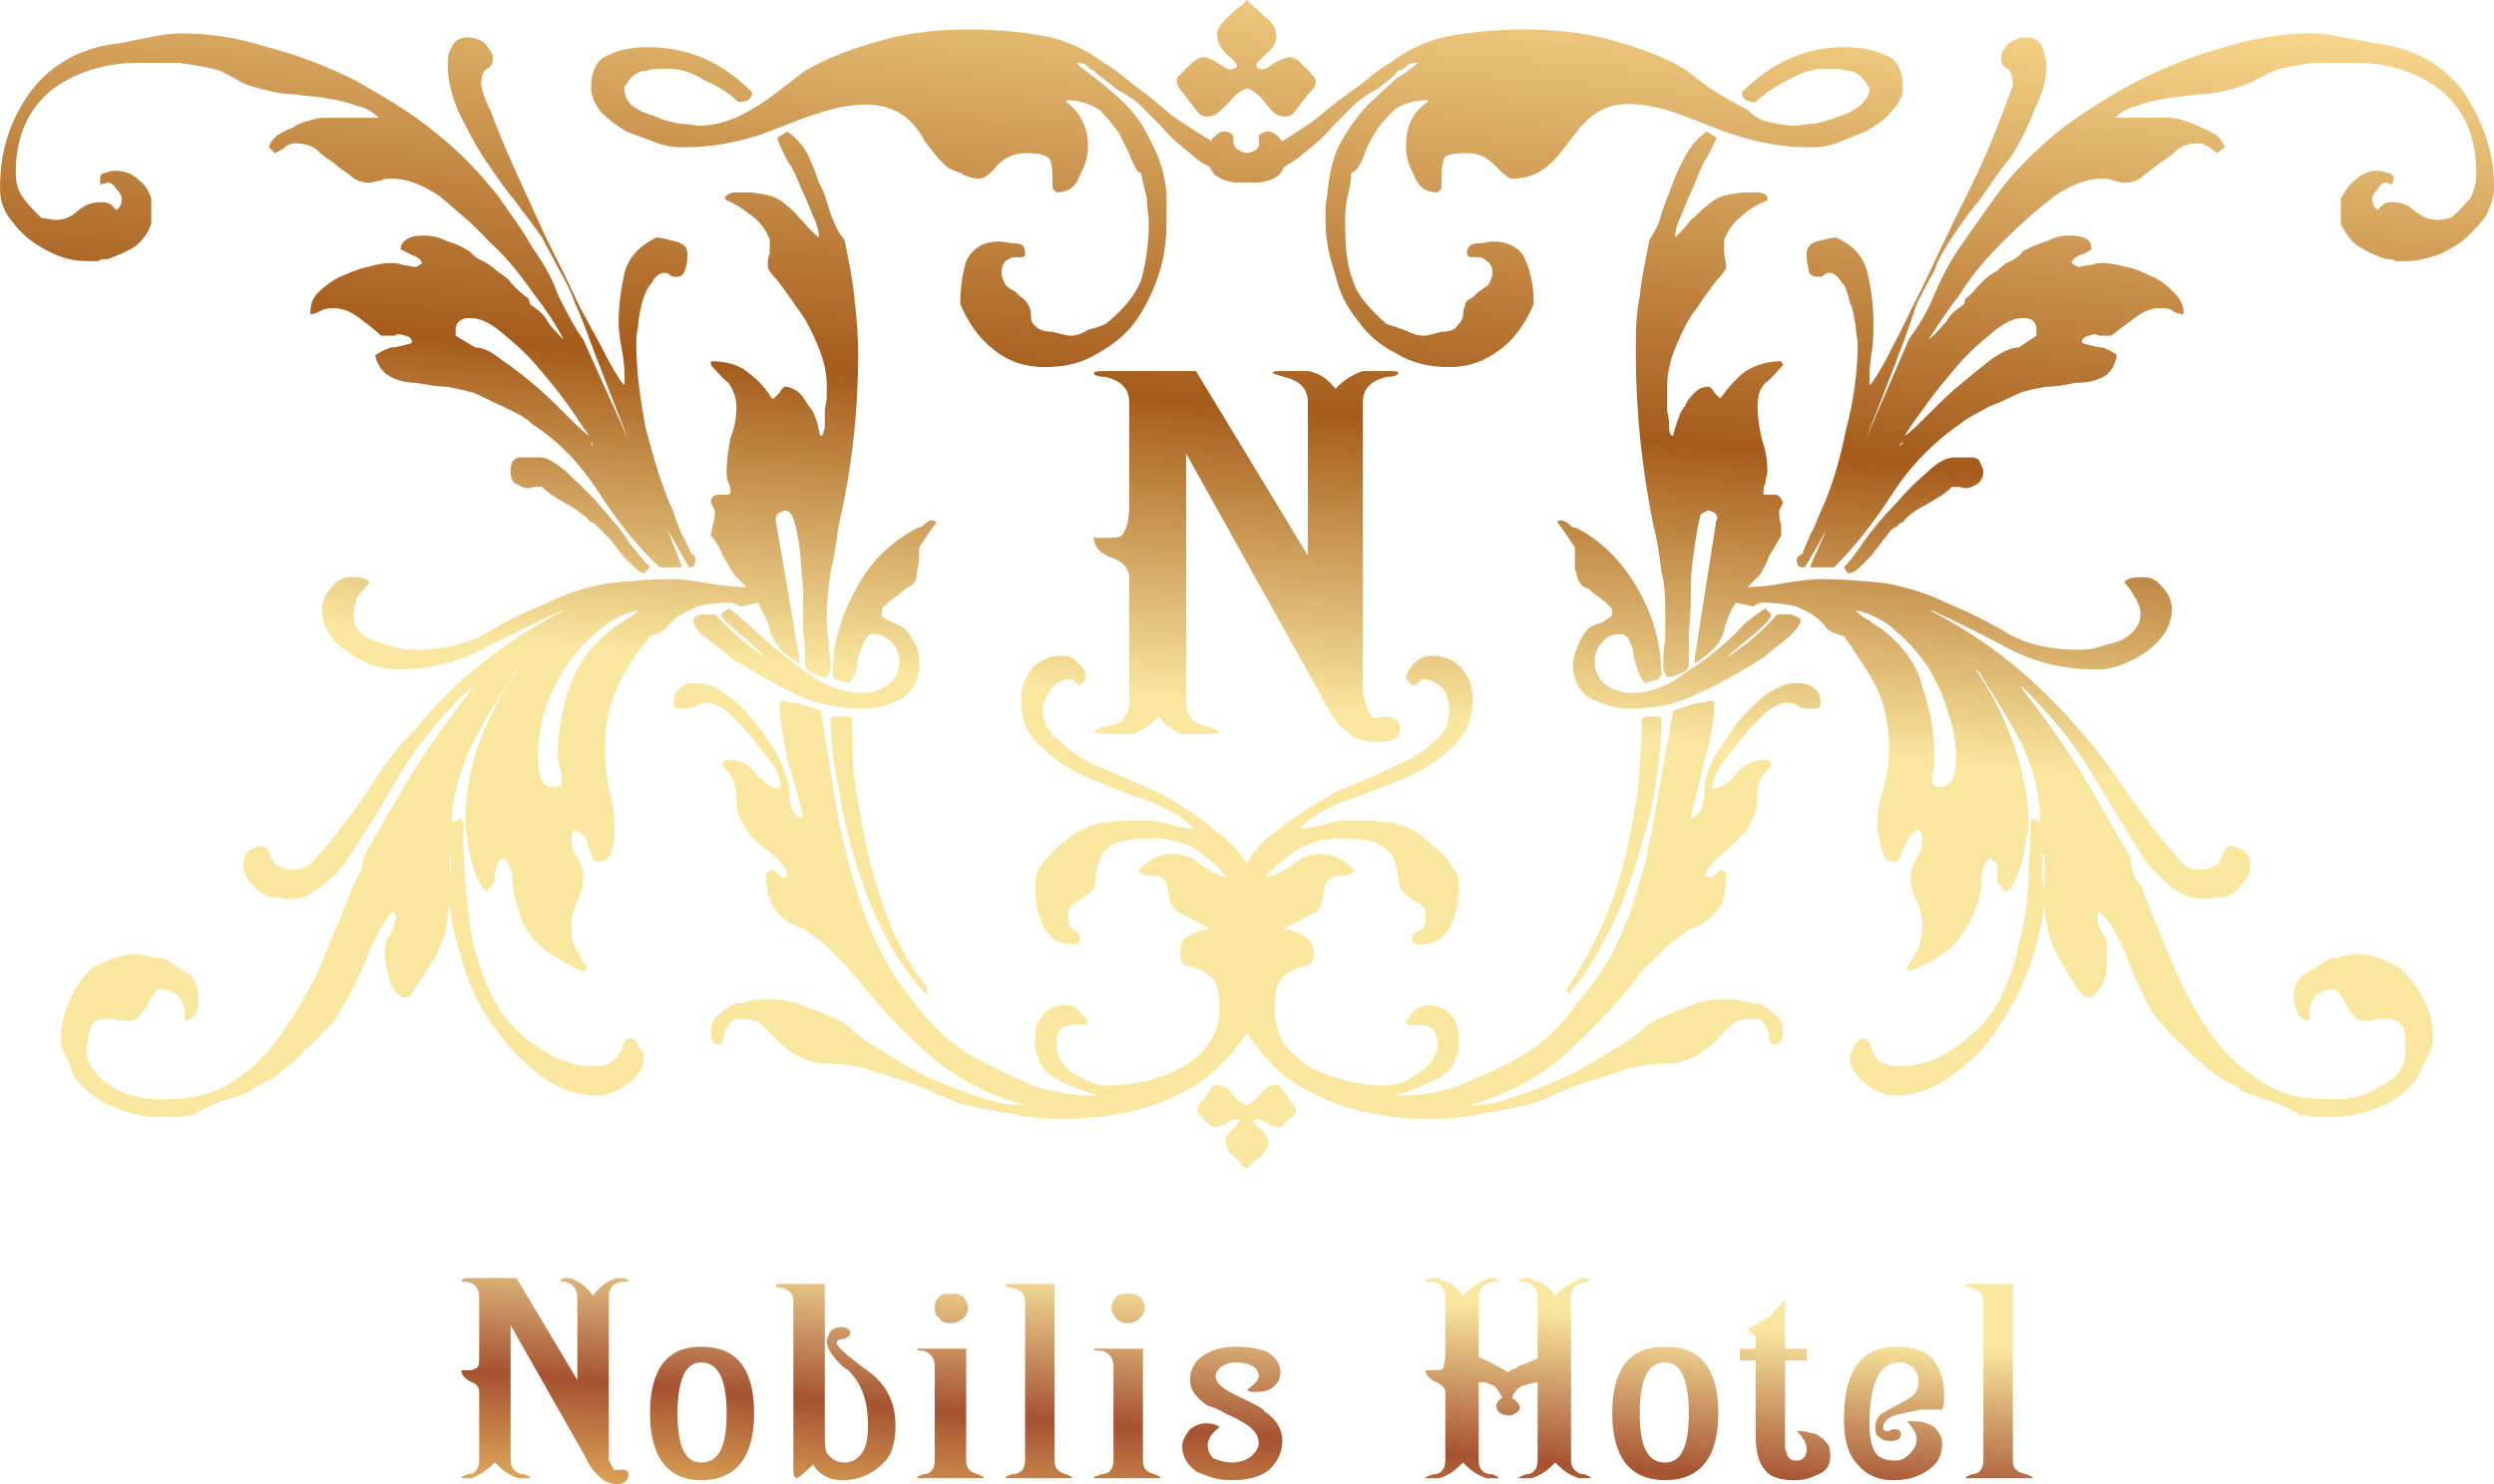 <?xml version="1.0" encoding="UTF-8"?>
<!DOCTYPE svg PUBLIC "-//W3C//DTD SVG 1.1//EN" "http://www.w3.org/Graphics/SVG/1.1/DTD/svg11.dtd">
<!-- Creator: CorelDRAW X7 -->
<svg xmlns="http://www.w3.org/2000/svg" xml:space="preserve" width="5.69mm" height="3.387mm" version="1.1" style="shape-rendering:geometricPrecision; text-rendering:geometricPrecision; image-rendering:optimizeQuality; fill-rule:evenodd; clip-rule:evenodd"
viewBox="0 0 1270 756"
 xmlns:xlink="http://www.w3.org/1999/xlink">
 <defs>
  <style type="text/css">
   <![CDATA[
    .fil0 {fill:url(#id0)}
   ]]>
  </style>
  <linearGradient id="id0" gradientUnits="userSpaceOnUse" x1="671.409" y1="-51.01" x2="598.264" y2="806.745">
   <stop offset="0" style="stop-opacity:1; stop-color:#FFE497"/>
   <stop offset="0.302" style="stop-opacity:1; stop-color:#A55B1B"/>
   <stop offset="0.478" style="stop-opacity:1; stop-color:#FAE79F"/>
   <stop offset="0.82" style="stop-opacity:1; stop-color:#FAE79F"/>
   <stop offset="0.91" style="stop-opacity:1; stop-color:#A55231"/>
   <stop offset="1" style="stop-opacity:1; stop-color:#F7CC69"/>
  </linearGradient>
 </defs>
 <g id="Слой_x0020_1">
  <path class="fil0" d="M705 189l0 0 -11 0c-6,2 -10,5 -14,9 -4,-5 -8,-8 -14,-9l-11 0 0 0c-5,0 -7,0 -7,1 0,0 2,1 6,2 8,2 12,6 12,13l0 78 -57 -94 -44 0 0 0c-5,0 -8,0 -8,1 0,1 2,2 6,2 8,2 12,6 12,13l0 53c0,8 -2,13 -4,15 -2,1 -5,1 -10,1 0,0 -1,0 -3,0 -1,-1 -1,0 -1,0l0 0c0,4 3,8 9,10 6,2 9,6 9,10l0 63c0,8 -4,12 -12,13 -4,1 -6,2 -6,3 0,0 3,1 8,1l12 0c5,-2 9,-5 13,-9 3,4 7,7 12,9l12 0c5,0 7,-1 7,-1 0,-1 -2,-1 -6,-3 -7,-1 -11,-5 -11,-13l0 -126 68 122c5,10 9,16 13,19 4,4 10,6 17,6 7,0 11,-2 11,-7 0,-5 -5,-7 -14,-5 -1,-2 -2,-4 -3,-5 0,-2 -1,-3 -1,-4 0,-1 -1,-3 -1,-5l0 -9 0 -138c0,-7 4,-11 12,-13 4,0 6,-1 6,-2 0,-1 -2,-1 -7,-1zm-391 567l0 0c4,0 6,-2 6,-5 0,-2 -2,-3 -7,-2 -1,-1 -1,-2 -2,-3 0,-1 -1,-2 -1,-2 0,-1 0,-2 0,-3l0 -5 0 -75c0,-5 2,-7 6,-8 3,0 4,0 4,-1 0,0 -2,-1 -4,-1l-2 0 0 0c-6,2 -9,5 -12,9 -3,-4 -6,-7 -12,-9l0 0 -1 0c-3,0 -4,1 -4,1 0,0 1,1 3,1 4,1 6,4 6,8l0 42 -31 -52 -24 0c-3,0 -4,1 -4,1 0,1 1,1 3,1 4,1 6,3 6,8l0 29c0,4 0,7 -2,7 -1,1 -2,1 -5,1 0,0 -1,0 -2,0 0,0 0,0 0,0l0 0c0,2 1,4 5,6 3,1 4,3 4,5l0 35c0,4 -2,7 -6,7 -2,1 -3,1 -3,2 0,0 1,0 4,0l1 0c5,-2 9,-5 12,-8 3,3 6,6 12,8l2 0c3,0 4,0 4,0 0,-1 -1,-1 -3,-2 -4,0 -7,-3 -7,-7l0 -69 38 67c2,5 5,8 7,10 2,2 5,4 9,4zm956 -660l0 -2c0,-17 -6,-33 -16,-48 -11,-14 -26,-22 -45,-24 -5,-1 -10,-2 -16,-3 -5,-1 -10,-2 -15,-2 -15,0 -29,2 -45,7 -15,4 -30,10 -44,17 -15,8 -28,16 -41,26 -12,10 -23,21 -31,32 -7,10 -13,18 -19,27 -5,7 -9,15 -13,24 -3,8 -8,16 -13,23l-22 51c6,-15 11,-28 16,-41 5,-13 8,-22 10,-28 3,-6 6,-12 9,-17 2,-6 5,-11 9,-17 4,-6 8,-12 14,-19 5,-7 10,-15 16,-22 5,-8 9,-16 12,-24 4,-8 6,-15 6,-22 0,-4 -1,-7 -2,-10 -1,-3 -4,-5 -8,-5 -3,0 -6,1 -9,3 -3,3 -4,5 -4,8 0,2 1,4 3,5 2,1 3,4 3,8 0,1 -2,6 -5,14 -3,8 -7,18 -12,29 -5,11 -11,22 -17,35 -6,12 -11,24 -17,35 -5,11 -10,20 -14,28 -4,7 -7,12 -8,12 0,-5 0,-10 1,-16 1,-5 1,-11 1,-16 0,-8 -1,-16 -3,-25 -2,-8 -7,-14 -16,-18 -2,0 -6,1 -10,2 -3,1 -5,3 -5,6 0,3 0,5 1,8 0,3 2,4 5,4 1,0 2,0 3,-1 1,-1 2,-1 3,-1 2,0 4,2 6,5 2,2 3,6 4,10 2,4 2,8 3,12 0,4 1,7 1,9 0,14 -2,29 -6,44 -3,15 -7,29 -13,42 -2,4 -3,8 -5,11 -1,3 -3,6 -4,10 -2,1 -3,2 -3,3 0,3 1,4 3,4l1 0c2,-3 6,-10 11,-19l-8 18 0 1 12 0c11,-11 21,-24 30,-38 9,-14 21,-26 34,-35 5,-4 10,-6 15,-9 6,-2 11,-5 16,-7 3,-1 7,-2 13,-3 5,0 10,-1 15,-2 6,0 10,-1 14,-3 4,-2 6,-6 7,-11 -2,-2 -5,-3 -7,-4 -3,0 -6,-1 -10,-2l-1 -1c1,-2 2,-3 4,-3 2,-1 3,-1 5,0l6 0c4,-3 8,-6 12,-9 4,-3 8,-5 12,-5 3,0 5,0 7,1 1,1 3,2 6,2 0,-5 -2,-8 -5,-11 -3,-3 -6,-6 -11,-8 -4,-2 -8,-4 -13,-5 -5,-1 -8,-2 -12,-2 -2,0 -4,0 -6,1 -3,0 -5,1 -7,1l-3 -2c0,-2 2,-3 4,-4 3,-1 5,-2 6,-3 0,-3 -1,-5 -4,-6 -3,-1 -5,-1 -7,-1 -5,0 -8,1 -12,3 -4,1 -8,3 -12,5 -1,2 -4,4 -6,5 -3,1 -5,3 -7,5 -4,2 -6,4 -9,7 -2,2 -4,5 -7,7l-1 3c-4,3 -7,5 -9,9 -3,3 -5,6 -9,9 4,-6 9,-14 16,-23 6,-10 14,-19 22,-27 9,-9 17,-16 26,-23 9,-6 17,-9 24,-9 2,0 4,0 6,1 1,0 3,1 6,1 4,0 7,-1 10,-4 3,-2 5,-4 8,-6 3,-2 6,-4 9,-7 3,-2 6,-3 10,-3 3,0 4,1 6,2 1,1 3,2 4,3l4 -3c-1,-2 -2,-4 -4,-6 -2,-1 -5,-3 -8,-4 -4,-2 -7,-3 -10,-4 -3,-1 -6,-1 -7,-1 -5,0 -9,0 -14,0 -4,0 -9,0 -13,0 2,-2 6,-5 11,-6 5,-2 10,-3 16,-4 5,-1 10,-1 16,-2 5,0 10,-1 14,-2 4,-1 8,-2 12,-4 4,-2 8,-4 12,-6 6,-2 13,-3 20,-4 7,0 15,0 22,0 17,0 31,5 43,14 12,10 18,24 18,42 0,5 -1,9 -3,13 -3,3 -6,7 -10,10 -1,0 -4,1 -7,1 -5,0 -8,-2 -12,-5 -3,-3 -7,-4 -11,-4 -3,0 -5,1 -7,4 -2,-1 -3,-3 -3,-6 0,-1 1,-3 3,-5 1,-2 3,-3 4,-3l3 1 1 -3c0,-2 -2,-3 -4,-3 -2,-1 -3,-1 -5,-1 -4,0 -8,2 -11,5 -3,2 -5,6 -7,9l0 13c3,6 6,10 10,12 3,2 7,4 13,6 2,0 4,0 5,1 2,0 4,0 6,0 4,0 9,-1 15,-3 5,-2 10,-5 14,-8 4,-4 8,-8 11,-12 2,-5 4,-9 4,-14zm-99 472c3,0 6,1 9,1 2,0 5,0 8,0 8,0 16,-2 24,-5 7,-3 14,-8 19,-15 1,-2 2,-5 4,-8 1,-3 3,-6 4,-9 0,-8 -1,-16 -4,-21 -2,-6 -7,-12 -13,-18 -3,-2 -7,-3 -10,-5 -4,-1 -8,-2 -12,-2 -2,0 -4,1 -7,1 -2,1 -4,1 -6,1 -5,3 -9,6 -13,8 -4,2 -6,7 -6,13 0,2 1,4 2,7 1,2 2,3 5,4l1 -1c0,-4 0,-7 2,-10 1,-3 5,-5 10,-5 1,0 3,1 4,3 1,1 2,3 3,5 1,2 2,4 4,6 1,1 3,2 6,2 2,0 3,0 5,-1 2,0 4,0 6,0 4,0 7,2 8,5 1,4 1,8 1,11 0,5 -1,8 -4,12 -3,3 -6,5 -10,7 -4,3 -8,4 -12,5 -5,1 -9,1 -13,1 -14,0 -26,-3 -36,-10 -10,-7 -19,-15 -26,-26 -7,-10 -13,-22 -18,-34 -5,-12 -10,-24 -14,-34 -1,-4 -3,-7 -5,-9 -1,-3 -2,-6 -2,-10 -9,-15 -17,-30 -26,-45 -9,-14 -19,-28 -30,-42l1 0c13,13 25,27 34,42 10,16 19,32 29,47 4,5 8,9 13,13 5,4 11,6 17,6 2,0 3,0 5,-1 1,0 3,0 5,0 4,-2 7,-4 9,-7 3,-3 4,-6 4,-10 0,-3 -1,-5 -4,-7 -2,-1 -4,-2 -6,-2 -2,0 -3,2 -5,6 -1,4 -5,6 -11,6 -5,0 -8,-2 -11,-6 -9,-10 -17,-21 -25,-32 -8,-12 -16,-23 -25,-33 -22,-26 -47,-46 -76,-61l1 0c13,6 27,13 40,20 14,7 28,10 44,10 8,0 16,-3 25,-9 8,-6 13,-13 13,-22 0,-4 -2,-8 -5,-11 -3,-4 -6,-5 -10,-5 -3,0 -6,0 -9,2l0 1c2,2 4,5 5,7 2,3 3,6 3,9 0,3 -1,6 -4,9 -2,2 -5,4 -8,5 -4,1 -7,2 -11,3 -3,1 -7,1 -9,1 -14,0 -26,-3 -35,-8 -10,-6 -20,-11 -32,-16 -10,-5 -21,-8 -31,-10 -11,-1 -22,-2 -32,-2 -7,0 -13,1 -19,2 -6,1 -12,2 -18,2l-1 0c1,-1 2,-2 3,-3 1,-1 2,-2 3,-3 2,-3 4,-7 5,-10 2,-3 4,-7 6,-10 0,-2 0,-4 0,-6 -1,-2 -1,-5 -1,-7l2 -4c-1,-2 -2,-4 -4,-4 -2,0 -4,0 -6,0l0 -1c0,-2 0,-3 1,-5 0,-2 1,-4 1,-6 0,-6 -1,-11 -3,-17 -1,-5 -2,-10 -2,-16 0,-5 1,-9 4,-12 3,-2 6,-6 9,-9l-1 -2c-7,0 -13,2 -18,5 -4,3 -8,7 -13,14l0 0c-1,-1 -2,-2 -3,-3 -1,-2 -2,-3 -3,-3 -3,0 -5,1 -7,3 -2,2 -4,4 -5,7 -2,2 -3,5 -4,8 -1,3 -2,6 -2,7 -1,0 -2,-1 -2,-4 0,-2 0,-5 -1,-8 0,-3 0,-5 0,-8l0 -6c0,-7 2,-14 5,-21 3,-7 6,-13 10,-18 4,-6 7,-10 10,-14 3,-3 5,-6 5,-7 0,-3 -1,-5 -1,-7 0,-3 0,-5 0,-7 2,-5 5,-9 9,-12 3,-3 8,-6 13,-8l0 -1c0,-2 -1,-2 -4,-3 -2,0 -4,0 -6,0 -5,0 -10,1 -13,2 -3,1 -6,3 -8,5 -3,2 -5,5 -8,7 -2,3 -5,6 -8,9 0,-3 1,-7 3,-11 2,-5 4,-10 6,-14 2,-5 4,-10 6,-14 3,-4 4,-8 6,-11l0 -1 -5 -3c-4,3 -7,6 -10,11 -2,4 -5,9 -7,15 -2,5 -4,10 -6,16 -1,5 -4,10 -6,13 -2,10 -4,19 -5,29 -2,9 -2,19 -2,29 0,29 3,58 9,88 2,7 3,15 4,23 2,7 2,15 2,22 0,5 0,9 0,13 -1,5 -1,9 -1,13l0 2 2 4c2,0 4,-1 7,-2 3,-1 4,-3 4,-5 0,-4 0,-10 0,-17 1,-7 1,-14 1,-22 0,-7 1,-14 2,-21 1,-7 2,-12 3,-16 2,-1 3,-2 4,-2 1,0 2,1 3,1 1,1 2,3 1,4l-11 70 0 3c5,-3 8,-6 10,-8 2,-2 3,-4 4,-6 1,-2 1,-4 2,-7 1,-2 2,-6 5,-10l9 2c1,-1 3,-2 5,-2 7,0 13,1 17,2 4,2 7,3 9,5 3,2 5,4 6,6 2,2 5,3 9,4 7,10 13,19 17,27 4,9 6,19 6,31 0,7 -1,13 -3,20 -2,6 -3,12 -3,19 0,3 1,6 2,11 1,5 3,7 7,7l2 -1c1,-3 2,-6 4,-9 1,-3 3,-5 5,-6 2,0 3,1 3,5 0,3 -1,6 -3,9 -2,3 -3,6 -3,10 0,4 1,8 3,12 2,4 3,8 3,12 0,4 -1,8 -2,12 -2,3 -4,7 -6,10l1 2c12,-5 20,-10 24,-15 5,-6 8,-11 10,-17 2,-5 3,-10 3,-15 0,-5 2,-9 4,-11 2,1 3,2 4,4 0,1 0,3 0,5l0 3 4 5c2,0 3,-2 5,-5 1,-3 3,-7 4,-11 1,-4 1,-8 2,-12 1,-3 1,-6 1,-7 0,-13 -3,-27 -8,-41 -5,-14 -12,-27 -19,-37 2,1 3,3 4,5 7,11 14,22 20,34 6,13 9,26 9,39 0,0 -1,-1 -4,-2l-1 2c0,10 -1,20 -1,31 -1,11 -2,21 -5,31 -2,11 -6,20 -10,29 -5,9 -12,16 -20,22 -5,3 -9,6 -14,8 -5,2 -10,3 -15,3 -2,0 -4,0 -6,0 -3,-1 -5,-2 -7,-3 0,-1 -2,-3 -3,-6 -1,-4 -3,-5 -4,-5 -2,0 -3,1 -5,4 -1,2 -2,4 -2,5 0,6 3,10 8,14 5,4 10,6 15,6 11,0 21,-4 30,-11 10,-7 18,-16 24,-26 7,-10 12,-21 16,-33 4,-12 6,-23 6,-32 0,-4 -1,-8 -1,-11 0,-4 0,-8 1,-11l0 6c0,8 0,15 0,20 0,5 1,10 2,14 1,4 2,8 5,13 2,4 6,10 10,17 1,1 2,2 3,3 0,1 1,1 2,1l2 0c3,-2 6,-6 7,-10 1,-4 1,-8 1,-13 0,-4 0,-7 -2,-9 -2,-3 -3,-6 -3,-9l1 -3c6,6 11,15 15,26 4,10 8,19 13,27 2,2 4,5 7,8 3,4 7,7 10,10 4,4 8,7 11,10 4,3 7,5 9,6 2,1 3,2 4,2 2,1 3,2 4,3 6,2 10,4 15,5 5,2 10,4 14,7zm-536 -568l0 0 0 0 0 0 0 0c-1,1 -2,2 -3,3 -3,2 -6,5 -8,7 -3,3 -5,6 -4,9 0,3 2,6 5,9 4,3 5,5 5,6 -1,1 -2,1 -2,1 -1,1 -4,0 -8,-3 -3,-2 -6,-3 -8,-3 -2,1 -4,2 -6,4 -3,3 -5,5 -5,5 -3,2 -2,6 2,10 2,3 4,5 6,8 2,3 5,4 8,3 2,0 5,-3 9,-7 3,-4 6,-6 9,-7 3,1 6,3 9,7 3,4 6,7 8,7 4,1 6,0 8,-3 2,-3 4,-5 6,-8 5,-4 5,-8 2,-10 0,0 -1,-2 -5,-5 -1,-2 -3,-3 -6,-4 -1,0 -4,1 -8,3 -4,3 -6,4 -7,3 -1,0 -2,0 -2,-1 -1,-1 1,-3 4,-6 4,-3 6,-6 6,-9 0,-3 -1,-6 -4,-9 -3,-2 -5,-5 -8,-7 -1,-1 -2,-2 -3,-3l0 0zm-635 95l0 1c0,5 1,9 4,14 3,4 6,8 11,12 4,3 9,6 14,8 5,2 10,3 15,3 2,0 4,0 6,0 1,-1 3,-1 5,-1 5,-2 10,-4 13,-6 3,-2 7,-6 9,-12l0 -13c-1,-3 -3,-7 -6,-9 -3,-3 -7,-5 -12,-5 -1,0 -3,0 -5,1 -2,0 -3,1 -3,3l0 3 4 -1c1,0 3,1 4,3 2,2 3,4 3,5 0,3 -1,5 -3,6 -2,-3 -4,-4 -7,-4 -5,0 -8,1 -12,4 -3,3 -7,5 -11,5 -3,0 -6,-1 -8,-1 -3,-3 -7,-7 -9,-10 -3,-4 -4,-8 -4,-13 0,-18 6,-32 18,-42 12,-9 27,-14 44,-14 7,0 14,0 21,0 7,1 14,2 21,4 4,2 8,4 11,6 4,2 9,3 13,4 4,1 8,2 14,2 5,1 11,1 16,2 6,1 11,2 16,4 5,1 9,4 11,6 -5,0 -9,0 -13,0 -5,0 -9,0 -14,0 -2,0 -4,0 -7,1 -4,1 -7,2 -10,4 -3,1 -6,3 -8,4 -2,2 -4,4 -4,6l3 3c2,-1 4,-2 5,-3 1,-1 3,-2 5,-2 5,0 8,1 11,3 3,3 6,5 9,7 2,2 5,4 8,6 3,3 6,4 10,4 2,0 4,-1 6,-1 1,-1 3,-1 6,-1 7,0 15,3 24,9 8,7 17,14 25,23 9,8 16,17 23,27 7,9 12,17 15,23 -3,-3 -6,-6 -8,-9 -2,-4 -5,-6 -9,-9l-1 -3c-3,-2 -6,-5 -8,-7 -2,-3 -5,-5 -8,-7 -2,-2 -5,-4 -7,-5 -3,-1 -5,-3 -7,-5 -3,-2 -7,-4 -11,-5 -4,-2 -8,-3 -12,-3 -2,0 -5,0 -7,1 -3,1 -5,3 -5,6 2,1 4,2 6,3 3,1 4,2 5,4l-3 2c-2,0 -5,-1 -7,-1 -2,-1 -4,-1 -7,-1 -3,0 -7,1 -11,2 -5,1 -9,3 -14,5 -4,2 -8,5 -11,8 -3,3 -4,6 -4,11 2,0 4,-1 6,-2 2,-1 4,-1 6,-1 5,0 9,2 13,5 4,3 8,6 11,9l7 0c1,-1 3,-1 5,0 2,0 3,1 4,3l-1 1c-4,1 -7,2 -10,2 -3,1 -5,2 -8,4 1,5 4,9 8,11 4,2 8,3 13,3 6,1 11,2 16,2 5,1 9,2 13,3 5,2 10,5 15,7 6,3 11,5 15,9 14,9 25,21 34,35 9,14 19,27 31,38l11 0 0 -1 -7 -18c5,9 9,16 11,19l0 0c2,0 3,-1 3,-4 0,-1 0,-2 -2,-3 -2,-4 -3,-7 -5,-10 -1,-3 -3,-7 -4,-11 -6,-13 -10,-27 -14,-42 -3,-15 -5,-30 -5,-44 0,-2 0,-5 1,-9 0,-4 1,-8 2,-12 1,-4 3,-8 5,-10 1,-3 4,-5 6,-5 1,0 2,0 3,1 1,1 2,1 3,1 3,0 4,-1 5,-4 1,-3 1,-5 1,-8 0,-3 -2,-5 -6,-6 -4,-1 -7,-2 -10,-2 -8,4 -14,10 -16,18 -2,9 -3,17 -3,25 0,5 1,11 2,16 1,6 1,11 1,16 -1,0 -4,-5 -8,-12 -4,-8 -9,-17 -15,-28 -5,-11 -11,-23 -17,-35 -6,-13 -11,-24 -16,-35 -5,-11 -9,-21 -12,-29 -4,-8 -5,-13 -5,-14 0,-4 1,-7 3,-8 2,-1 3,-3 3,-5 0,-3 -2,-5 -4,-8 -3,-2 -6,-3 -9,-3 -4,0 -7,2 -8,5 -2,3 -2,6 -2,10 0,7 2,14 5,22 4,8 8,16 13,24 5,7 10,15 16,22 5,7 10,13 14,19 3,6 6,11 9,17 3,5 6,11 8,17 3,6 6,15 11,28 5,13 10,26 16,41l-23 -51c-5,-7 -9,-15 -13,-23 -3,-9 -8,-17 -13,-24 -5,-9 -11,-17 -18,-27 -9,-11 -19,-22 -32,-32 -12,-10 -26,-18 -40,-26 -14,-7 -29,-13 -45,-17 -15,-5 -30,-7 -44,-7 -5,0 -11,1 -16,2 -5,1 -10,2 -15,3 -19,2 -34,10 -45,24 -11,15 -16,31 -16,49zm635 500l0 0 0 0 0 0c-1,0 -2,-1 -3,-2 -1,-2 -3,-3 -5,-5 -2,-2 -3,-5 -3,-7 0,-2 2,-4 4,-6 2,-2 3,-4 3,-4 0,-1 -1,-1 -1,-1 -1,0 -3,0 -5,2 -3,2 -5,2 -6,2 -2,0 -3,-1 -5,-3 -2,-2 -3,-3 -3,-3 -2,-2 -2,-4 1,-7 2,-2 3,-4 4,-6 2,-2 4,-3 6,-2 2,0 4,2 6,5 2,3 5,4 7,5 2,-1 4,-2 6,-5 3,-3 5,-5 6,-5 3,-1 5,0 6,2 2,2 3,4 4,6 3,3 4,5 2,7 0,0 -1,1 -4,3 -1,2 -2,3 -4,3 -1,0 -3,0 -6,-2 -3,-2 -5,-2 -5,-2 -1,0 -1,0 -2,1 0,0 1,2 4,4 2,2 3,4 4,6 0,2 -1,5 -3,7 -2,2 -4,3 -6,5 -1,1 -1,2 -2,2l0 0zm-537 -27c-3,0 -6,1 -8,1 -3,0 -5,0 -8,0 -9,0 -17,-2 -24,-5 -8,-3 -14,-8 -20,-15 -1,-2 -2,-5 -3,-8 -2,-3 -3,-6 -4,-9 0,-8 1,-16 4,-21 2,-6 6,-12 12,-18 4,-2 7,-3 11,-5 4,-1 8,-2 12,-2 2,0 4,1 6,1 2,1 4,1 7,1 5,3 9,6 13,8 3,2 5,7 5,13 0,2 0,4 -1,7 -1,2 -3,3 -5,4l-1 -1c0,-4 0,-7 -2,-10 -2,-3 -5,-5 -10,-5 -2,0 -3,1 -4,3 -1,1 -2,3 -3,5 -1,2 -3,4 -4,6 -1,1 -3,2 -6,2 -2,0 -4,0 -6,-1 -1,0 -3,0 -6,0 -4,0 -6,2 -7,5 -1,4 -2,8 -2,11 0,5 2,8 5,12 2,3 6,5 9,7 4,3 9,4 13,5 5,1 9,1 12,1 15,0 27,-3 37,-10 10,-7 18,-15 25,-26 7,-10 14,-22 19,-34 5,-12 10,-24 14,-34 1,-4 3,-7 4,-9 2,-3 3,-6 3,-10 8,-15 17,-30 26,-45 9,-14 19,-28 30,-42l-1 0c-14,13 -25,27 -35,42 -9,16 -19,32 -29,47 -3,5 -8,9 -13,13 -5,4 -10,6 -17,6 -1,0 -3,0 -4,-1 -2,0 -3,0 -5,0 -4,-2 -7,-4 -9,-7 -3,-3 -4,-6 -4,-10 0,-3 1,-5 3,-7 2,-1 5,-2 7,-2 1,0 3,2 4,6 2,4 6,6 12,6 4,0 8,-2 11,-6 9,-10 17,-21 25,-32 7,-12 15,-23 25,-33 21,-26 47,-46 76,-61l-1 0c-13,6 -27,13 -41,20 -13,7 -28,10 -43,10 -8,0 -17,-3 -25,-9 -9,-6 -13,-13 -13,-22 0,-4 2,-8 5,-11 3,-4 6,-5 10,-5 3,0 6,0 9,2l0 1c-2,2 -4,5 -6,7 -1,3 -2,6 -2,9 0,3 1,6 3,9 3,2 5,4 9,5 3,1 7,2 10,3 4,1 7,1 10,1 14,0 25,-3 35,-8 9,-6 20,-11 32,-16 10,-5 20,-8 31,-10 11,-1 21,-2 32,-2 6,0 12,1 18,2 6,1 12,2 19,2l1 0c-1,-1 -2,-2 -3,-3 -1,-1 -2,-2 -3,-3 -2,-3 -4,-7 -6,-10 -1,-3 -3,-7 -6,-10 0,-2 1,-4 1,-6 1,-2 1,-5 1,-7l-2 -4c0,-2 1,-4 4,-4 2,0 3,0 5,0l1 -1c0,-2 0,-3 -1,-5 -1,-2 -1,-4 -1,-6 0,-6 1,-11 2,-17 2,-5 3,-10 3,-16 0,-5 -2,-9 -4,-12 -3,-2 -6,-6 -9,-9l0 -2c8,0 14,2 18,5 4,3 9,7 13,14l1 0c1,-1 2,-2 3,-3 1,-2 2,-3 3,-3 2,0 4,1 7,3 2,2 3,4 5,7 2,2 3,5 4,8 1,3 1,6 2,7 1,0 1,-1 2,-4 0,-2 0,-5 0,-8 0,-3 1,-5 1,-8l0 -6c0,-7 -2,-14 -5,-21 -3,-7 -6,-13 -10,-18 -4,-6 -7,-10 -10,-14 -3,-3 -5,-6 -5,-7 0,-3 0,-5 1,-7 0,-3 0,-5 0,-7 -2,-5 -5,-9 -9,-12 -4,-3 -8,-6 -13,-8l-1 -1c1,-2 2,-2 4,-3 3,0 5,0 7,0 5,0 9,1 13,2 3,1 6,3 8,5 3,2 5,5 7,7 3,3 5,6 9,9 0,-3 -1,-7 -3,-11 -2,-5 -4,-10 -6,-14 -2,-5 -4,-10 -7,-14 -2,-4 -4,-8 -5,-11l0 -1 5 -3c4,3 7,6 10,11 2,4 4,9 6,15 3,5 4,10 6,16 2,5 4,10 7,13 2,10 4,19 5,29 1,9 2,19 2,29 0,29 -3,58 -10,88 -1,7 -2,15 -4,23 -1,7 -2,15 -2,22 0,5 0,9 1,13 0,5 1,9 1,13l0 2 -2 4c-2,0 -5,-1 -7,-2 -3,-1 -4,-3 -4,-5 0,-4 0,-10 -1,-17 0,-7 0,-14 0,-22 -1,-7 -1,-14 -2,-21 -1,-7 -2,-12 -4,-16 -1,-1 -2,-2 -3,-2 -1,0 -2,1 -3,1 -2,1 -2,3 -2,4l12 70 0 3c-5,-3 -9,-6 -10,-8 -2,-2 -3,-4 -4,-6 -1,-2 -1,-4 -2,-7 -1,-2 -3,-6 -5,-10l-9 2c-2,-1 -3,-2 -5,-2 -8,0 -14,1 -17,2 -4,2 -7,3 -10,5 -2,2 -4,4 -6,6 -2,2 -4,3 -8,4 -8,10 -14,19 -17,27 -4,9 -6,19 -6,31 0,7 1,13 2,20 2,6 3,12 3,19 0,3 0,6 -1,11 -1,5 -4,7 -8,7l-2 -1c-1,-3 -2,-6 -3,-9 -1,-3 -3,-5 -6,-6 -1,0 -2,1 -2,5 0,3 1,6 3,9 2,3 3,6 3,10 0,4 -1,8 -3,12 -2,4 -3,8 -3,12 0,4 0,8 2,12 2,3 4,7 6,10l-2 2c-11,-5 -19,-10 -24,-15 -5,-6 -8,-11 -9,-17 -2,-5 -3,-10 -3,-15 0,-5 -2,-9 -5,-11 -1,1 -3,2 -3,4 0,1 -1,3 -1,5l0 3 -4 5c-1,0 -3,-2 -4,-5 -2,-3 -3,-7 -4,-11 -1,-4 -2,-8 -2,-12 -1,-3 -1,-6 -1,-7 0,-13 2,-27 7,-41 6,-14 12,-27 20,-37 -2,1 -3,3 -4,5 -7,11 -14,22 -20,34 -6,13 -10,26 -10,39 0,0 2,-1 5,-2l1 2c0,10 0,20 1,31 1,11 2,21 4,31 3,11 6,20 11,29 5,9 11,16 20,22 4,3 9,6 14,8 5,2 10,3 15,3 2,0 4,0 6,0 2,-1 4,-2 6,-3 1,-1 2,-3 4,-6 1,-4 2,-5 4,-5 2,0 3,1 4,4 2,2 3,4 3,5 0,6 -3,10 -8,14 -6,4 -11,6 -16,6 -11,0 -21,-4 -30,-11 -9,-7 -17,-16 -24,-26 -7,-10 -12,-21 -15,-33 -4,-12 -6,-23 -6,-32 0,-4 0,-8 0,-11 1,-4 1,-8 0,-11l0 6c0,8 0,15 0,20 -1,5 -1,10 -2,14 -1,4 -3,8 -5,13 -3,4 -6,10 -11,17 -1,1 -1,2 -2,3 -1,1 -2,1 -2,1l-2 0c-4,-2 -6,-6 -7,-10 -1,-4 -2,-8 -2,-13 0,-4 1,-7 3,-9 1,-3 2,-6 3,-9l-2 -3c-5,6 -10,15 -14,26 -4,10 -9,19 -14,27 -1,2 -3,5 -7,8 -3,4 -6,7 -10,10 -3,4 -7,7 -11,10 -3,3 -6,5 -9,6 -1,1 -2,2 -4,2 -1,1 -2,2 -4,3 -5,2 -10,4 -15,5 -4,2 -9,4 -14,7zm537 -42c-9,14 -21,25 -34,31 -17,9 -38,13 -61,13 -9,0 -18,-1 -26,-3 -9,-1 -17,-3 -26,-5 -2,-1 -6,-3 -12,-5 -5,-3 -11,-5 -18,-7 -6,-2 -12,-4 -18,-6 -6,-1 -11,-2 -13,-2 -9,0 -16,-1 -20,-4 -5,-2 -8,-5 -11,-8 -3,-3 -5,-5 -8,-8 -2,-2 -6,-3 -11,-3 -2,0 -4,0 -5,2 -1,1 -2,3 -3,4 0,2 -1,4 -1,5 0,2 -1,2 -2,2 -2,0 -3,0 -3,-2 -1,-1 -1,-3 -1,-4 0,-4 1,-7 4,-9 3,-3 6,-5 9,-6 2,0 4,0 7,-1 2,-1 5,-1 8,-1 8,0 14,1 21,4 6,2 13,5 20,9 4,4 10,9 18,13 7,5 16,10 24,14 9,4 18,7 26,10 9,3 16,4 22,4l1 0 0 0c-18,-5 -34,-13 -48,-25 -14,-12 -26,-25 -37,-39 -3,-3 -6,-7 -8,-9 -3,-3 -6,-6 -9,-9 -4,-3 -8,-6 -11,-8 -4,-1 -7,-3 -10,-5 -2,-2 -5,-5 -6,-8 -2,-3 -3,-8 -3,-15l3 -2c1,0 2,1 3,2 1,1 2,2 3,2l1 0 1 -1c0,-3 -3,-7 -9,-12 -7,-5 -11,-9 -12,-12 -4,-5 -5,-10 -5,-16 0,-6 -2,-11 -7,-16 0,-2 1,-3 3,-3 5,0 10,2 13,6 4,5 8,8 13,9l0 0c1,-3 0,-7 -3,-12 -3,-4 -7,-9 -11,-14 -4,-5 -8,-9 -12,-13 -4,-3 -8,-5 -11,-5 -2,0 -4,0 -6,2 -3,1 -5,1 -8,1 -2,0 -3,-1 -3,-3 0,-4 1,-6 4,-8 2,-2 5,-2 9,-2 4,0 9,2 14,6 6,4 11,9 15,15 5,6 9,12 12,18 3,7 5,12 5,16 0,4 0,6 1,8 0,2 2,4 5,6l1 -1c-2,-9 -5,-19 -8,-29 -2,-10 -4,-20 -4,-29l1 -1 1 0c3,1 7,1 10,2 3,1 6,2 9,3l9 56c3,14 7,30 13,47 6,16 13,30 22,41 9,13 22,27 37,34 9,5 18,9 27,13 9,3 19,5 30,5l3 0c-7,-2 -15,-5 -22,-9 -7,-4 -10,-11 -10,-20 0,-4 1,-8 4,-12 3,-3 6,-5 11,-5 3,0 5,1 7,2 1,2 3,4 5,6l-1 2c-5,0 -9,0 -11,1 -3,1 -4,4 -4,9 0,6 3,11 9,15 7,4 12,6 17,6 6,0 12,-1 19,-2 7,-2 13,-4 18,-7 6,-3 11,-7 14,-12 4,-5 6,-11 6,-18 0,-7 -1,-12 -3,-15 -2,-2 -4,-4 -7,-5 -2,-1 -5,-2 -7,-2 -2,-1 -3,-3 -3,-6 0,-5 1,-8 4,-9 3,-2 7,-3 11,-4l-17 -9 -3 -4 -2 -10c-1,-3 -4,-4 -8,-4 -3,0 -6,-1 -6,-3 5,-5 11,-8 16,-8 7,0 12,2 15,5 3,3 8,5 13,7l0 -1c-4,-5 -10,-10 -16,-14 -6,-3 -13,-5 -20,-5 -10,0 -17,1 -21,3 -4,2 -6,5 -7,8 -1,3 -2,6 -2,9 0,3 -1,6 -3,8 -3,2 -5,4 -8,5 -2,1 -3,3 -3,7 0,4 1,6 3,7 2,1 3,2 3,4 0,2 -1,3 -3,3 -8,0 -13,-3 -16,-10 -3,-7 -4,-14 -4,-20 0,-3 1,-7 3,-10 3,-4 6,-7 9,-10 4,-3 7,-6 11,-8 4,-2 8,-3 11,-4 4,0 8,-1 12,-1l12 0c3,0 7,1 11,2 3,1 7,2 11,2l1 0c-6,-6 -13,-10 -23,-14 -10,-3 -19,-7 -29,-11 -10,-4 -18,-9 -25,-16 -8,-6 -11,-14 -11,-25 0,-6 2,-11 6,-16 4,-4 9,-6 15,-6 3,0 6,1 8,4 3,2 4,5 4,8l-3 3 -1 0 -3 -3c-5,0 -8,2 -11,5 -2,3 -4,7 -4,11 0,6 3,11 8,15 5,5 11,9 17,12 7,3 14,6 21,9 7,3 12,5 17,8 9,5 18,11 26,18 6,4 11,10 15,16 3,-6 8,-12 14,-16 9,-7 18,-13 27,-18 4,-3 10,-5 17,-8 7,-3 14,-6 20,-9 7,-3 13,-7 18,-12 5,-4 7,-9 7,-15 0,-4 -1,-8 -3,-11 -3,-3 -6,-5 -11,-5l-3 3 -2 0 -3 -3c0,-3 2,-6 4,-8 3,-3 6,-4 9,-4 6,0 11,2 15,6 4,5 6,10 6,16 0,11 -4,19 -11,25 -7,7 -16,12 -25,16 -10,4 -20,8 -29,11 -10,4 -18,8 -23,14l0 0c5,0 8,-1 12,-2 4,-1 7,-2 11,-2l12 0c4,0 8,1 12,1 3,1 7,2 11,4 3,2 7,5 10,8 4,3 7,6 9,10 3,3 4,7 4,10 0,6 -1,13 -4,20 -3,7 -9,10 -16,10 -3,0 -4,-1 -4,-3 0,-2 1,-3 4,-4 2,-1 3,-3 3,-7 0,-4 -1,-6 -4,-7 -2,-1 -5,-3 -7,-5 -2,-2 -3,-5 -3,-8 0,-3 -1,-6 -2,-9 -1,-3 -4,-6 -8,-8 -3,-2 -10,-3 -20,-3 -7,0 -14,2 -20,5 -7,4 -12,9 -17,14l0 1c6,-2 10,-4 14,-7 3,-3 8,-5 14,-5 6,0 11,3 17,8 -1,2 -3,3 -7,3 -4,0 -6,1 -8,4l-2 10 -2 4 -17 9c4,1 8,2 10,4 3,1 5,4 5,9 0,3 -1,5 -3,6 -3,0 -5,1 -7,2 -3,1 -5,3 -7,5 -2,3 -3,8 -3,15 0,7 2,13 5,18 4,5 9,9 14,12 6,3 12,5 19,7 6,1 13,2 19,2 5,0 10,-2 16,-6 6,-4 10,-9 10,-15 0,-5 -2,-8 -4,-9 -3,-1 -6,-1 -11,-1l-1 -2c2,-2 3,-4 5,-6 2,-1 4,-2 7,-2 4,0 8,2 11,5 3,4 4,8 4,12 0,9 -3,16 -10,20 -8,4 -15,7 -23,9l4 0c11,0 21,-2 29,-5 9,-4 19,-8 28,-13 19,-10 26,-21 36,-34 10,-11 17,-25 23,-41 6,-17 10,-33 12,-47l10 -56c3,-1 6,-2 9,-3 3,-1 6,-1 10,-2l1 0 1 1c0,9 -2,19 -5,29 -2,10 -5,20 -7,29l0 1c4,-2 5,-4 6,-6 0,-2 1,-4 1,-8 0,-4 1,-9 4,-16 4,-6 8,-12 12,-18 5,-6 10,-11 15,-15 6,-4 11,-6 15,-6 3,0 6,0 9,2 3,2 4,4 4,8 0,2 -1,3 -3,3 -3,0 -6,0 -8,-1 -2,-2 -4,-2 -7,-2 -2,0 -6,2 -10,5 -4,4 -8,8 -12,13 -4,5 -8,10 -11,14 -3,5 -4,9 -4,12l0 0c5,-1 10,-4 13,-9 4,-4 9,-6 14,-6 2,0 3,1 3,3 -5,5 -8,10 -7,16 0,6 -2,11 -5,16 -2,3 -6,7 -12,12 -6,5 -9,9 -10,12l2 1 1 0c1,0 2,-1 3,-2 1,-1 2,-2 3,-2l2 2c0,7 -1,12 -2,15 -2,3 -4,6 -7,8 -2,2 -5,4 -9,5 -3,2 -7,5 -11,8 -3,3 -6,6 -9,9 -3,2 -6,6 -8,9 -11,14 -24,27 -37,39 -14,12 -30,20 -48,25l-1 0 2 0c6,0 13,-1 21,-4 9,-3 18,-6 26,-10 9,-4 17,-9 25,-14 8,-4 14,-9 18,-13 7,-4 14,-7 20,-9 6,-3 13,-4 21,-4 3,0 5,0 8,1 2,1 5,1 7,1 3,1 6,3 9,6 3,2 4,5 4,9 0,1 0,3 -1,4 -1,2 -2,2 -3,2 -2,0 -2,0 -3,-2 0,-1 0,-3 -1,-5 0,-1 -1,-3 -2,-4 -1,-2 -3,-2 -6,-2 -4,0 -8,1 -10,3 -3,3 -6,5 -8,8 -3,3 -7,6 -11,8 -5,3 -11,4 -20,4 -3,0 -7,1 -13,2 -6,2 -12,4 -18,6 -7,2 -13,4 -19,7 -5,2 -9,4 -12,5 -8,2 -17,4 -25,5 -9,2 -17,3 -27,3 -23,0 -43,-4 -60,-13 -14,-6 -25,-17 -34,-31zm-41 -413c0,9 -1,18 -4,27 -3,9 -7,17 -12,24 -5,7 -12,12 -19,16 -8,5 -17,7 -27,7 -10,0 -19,-3 -26,-9 -8,-6 -13,-14 -17,-23 0,-8 1,-15 3,-22 3,-6 8,-10 17,-10 2,0 5,1 8,1 4,0 5,2 5,5 0,1 0,2 -2,2 -1,0 -2,0 -4,0 -1,0 -2,1 -4,2 -1,1 -2,3 -2,6 0,2 1,4 2,6 1,1 2,2 4,3 2,1 3,3 5,4 1,1 2,2 3,4 1,2 1,4 1,5 0,1 0,3 2,5 2,2 5,3 9,3 4,1 7,2 9,2 3,0 6,-1 9,-3 4,-1 7,-2 9,-3 10,-8 15,-15 18,-22 2,-7 4,-17 4,-29 0,-4 -1,-8 -1,-13 -1,-4 -2,-8 -3,-13 -2,0 -3,-3 -5,-7 -1,-4 -4,-8 -6,-13 -3,-4 -6,-8 -10,-12 -5,-3 -10,-5 -17,-5l0 1c7,5 11,13 11,22 0,5 -1,10 -4,15 -2,6 -6,9 -12,9l-2 -2c0,-6 0,-11 -1,-14 -1,-3 -5,-4 -13,-4 -5,0 -10,2 -14,6 -3,4 -7,7 -9,7 -3,0 -7,-1 -10,-3 -3,-1 -6,-2 -8,-4 -4,-4 -7,-8 -10,-12 -18,-35 -59,-12 -85,-3 -13,4 -25,6 -37,6 -4,0 -8,0 -14,-2 -5,-2 -11,-4 -16,-6 -5,-3 -9,-6 -13,-10 -3,-4 -5,-8 -5,-12 0,-9 3,-15 9,-17 6,-3 13,-4 20,-4 10,0 20,2 29,6 9,4 17,10 24,17 0,3 -2,5 -7,5 -4,-4 -10,-8 -17,-11 -6,-4 -13,-6 -18,-6 -5,0 -9,0 -12,1 -4,0 -8,3 -10,7 0,0 0,0 -1,1 0,0 0,0 0,1 0,4 1,6 4,9 3,2 7,4 11,5 4,2 8,3 13,4 4,0 8,1 10,1 21,0 38,-16 54,-28 12,-7 26,-12 41,-16 15,-4 29,-5 43,-5 12,0 24,1 36,3 12,2 23,7 32,14 4,2 9,6 15,11 7,5 13,10 20,16 7,5 14,9 20,13l0 -1c2,-2 4,-4 6,-4 3,0 4,1 5,2l0 2c0,4 2,6 7,7 5,-1 7,-3 6,-7l0 -2c1,-1 3,-2 5,-2 2,0 5,2 6,4l1 1c6,-4 13,-8 19,-13 7,-6 14,-11 21,-16 6,-5 11,-9 15,-11 9,-7 20,-12 32,-14 12,-2 24,-3 35,-3 14,0 29,1 44,5 15,4 29,9 40,16 5,4 10,8 15,11 5,3 10,6 16,9 3,3 6,5 10,6 5,1 9,2 13,2 3,0 7,-1 11,-1 4,-1 9,-2 13,-4 4,-1 7,-3 10,-5 3,-3 5,-5 5,-9 0,-1 0,-1 -1,-1 0,-1 0,-1 0,-1 -3,-4 -6,-7 -10,-7 -4,-1 -8,-1 -12,-1 -6,0 -12,2 -19,6 -6,3 -12,7 -16,11 -5,0 -7,-2 -7,-5 7,-7 15,-13 24,-17 9,-4 18,-6 28,-6 8,0 14,1 21,4 6,2 9,8 9,17 0,4 -2,8 -6,12 -3,4 -8,7 -13,10 -5,2 -10,4 -15,6 -6,2 -10,2 -14,2 -12,0 -24,-2 -37,-6 -19,-6 -35,-16 -55,-16 -31,0 -29,38 -59,38 -2,0 -5,-3 -9,-7 -4,-4 -8,-6 -14,-6 -8,0 -12,1 -12,4 -1,3 -1,8 -1,14l-2 2c-6,0 -10,-3 -12,-9 -3,-5 -4,-10 -4,-15 0,-9 3,-17 11,-22l0 -1c-7,0 -13,2 -17,5 -4,4 -8,8 -10,12 -3,5 -5,9 -6,13 -2,4 -4,7 -6,7 0,5 -1,9 -2,13 -1,5 -1,9 -1,13 0,12 1,22 4,29 2,7 8,14 17,22 3,1 6,2 9,3 4,2 7,3 10,3 2,0 5,-1 9,-2 4,0 7,-1 8,-3 2,-2 3,-4 3,-5 0,-1 0,-3 1,-5 0,-2 1,-3 3,-4 2,-1 3,-3 5,-4 1,-1 3,-2 4,-3 1,-2 2,-4 2,-6 0,-3 -1,-5 -3,-6 -1,-1 -2,-2 -4,-2 -1,0 -2,0 -4,0 -1,0 -2,-1 -2,-2 0,-3 2,-5 5,-5 4,0 6,-1 8,-1 9,0 15,4 17,10 3,7 4,14 4,22 -4,9 -9,17 -17,23 -8,6 -16,9 -26,9 -10,0 -19,-2 -27,-7 -8,-4 -14,-9 -19,-16 -6,-7 -10,-15 -12,-24 -3,-9 -5,-18 -5,-27l0 -7c0,-3 1,-6 1,-8 1,-10 3,-19 7,-26 4,-7 9,-14 14,-19 5,-5 10,-9 14,-13 5,-3 9,-6 11,-8l-1 0c-1,0 -2,0 -4,1 -2,2 -4,3 -5,3 -3,4 -7,6 -10,9 -4,2 -7,4 -11,7 -4,4 -8,8 -13,13 -4,5 -9,9 -14,13 -3,3 -7,5 -10,7 -1,2 -2,4 -4,5 -3,2 -7,3 -11,3 -2,0 -3,0 -4,0 -1,0 -3,0 -4,0 -4,0 -8,-1 -11,-3 -2,-1 -3,-3 -4,-5 -4,-2 -7,-4 -10,-7 -5,-4 -10,-8 -14,-13 -5,-5 -9,-9 -13,-13 -4,-3 -8,-5 -11,-7 -3,-3 -7,-5 -11,-9 -1,0 -2,-1 -4,-3 -2,-1 -4,-1 -5,-1l0 0c2,2 6,5 10,8 5,4 10,8 15,13 5,5 10,12 13,19 4,7 7,16 8,26 0,2 0,5 0,8l0 7zm-126 226c0,7 -3,13 -9,17 -6,3 -12,5 -19,5 -12,0 -24,-2 -36,-8 -11,-5 -22,-12 -32,-18 -2,-2 -6,-5 -11,-9 -6,-4 -8,-8 -8,-10 0,-1 1,-2 4,-3 3,0 5,0 6,0l1 0c8,8 16,16 26,22 -2,-2 -6,-6 -12,-11 -6,-5 -10,-9 -11,-11l4 -3c2,1 5,4 10,8 5,5 11,10 17,15 6,5 12,9 19,14 8,4 15,6 22,6 4,0 8,-1 13,-4 4,-3 6,-7 6,-12 0,-3 -1,-7 -4,-10 -3,-3 -6,-4 -10,-4 -1,0 -3,1 -4,4 -1,2 -2,5 -3,8 0,4 -1,6 -2,9 -1,2 -2,4 -4,4 0,0 -1,-1 -3,-1 -1,-1 -2,-1 -3,-1 0,-1 0,-1 -1,-1 0,-1 0,-1 0,-1 0,-16 4,-30 12,-44 7,-14 18,-24 31,-31 1,0 3,-1 4,-2 1,-1 2,-2 4,-2l2 1c-4,5 -7,10 -9,13 0,5 0,9 -1,11 0,2 0,4 -1,6 -1,2 -3,3 -5,4 -2,2 -5,4 -9,7 0,1 -1,1 -2,2 -1,1 -1,2 -1,4 0,1 1,2 5,4 3,1 5,2 6,3 3,2 4,5 6,8 2,4 2,8 2,11zm4 164c-7,-9 -13,-19 -18,-30 -4,-11 -8,-22 -11,-34 -3,-12 -5,-24 -7,-36 -2,-12 -2,-24 -2,-35 0,-2 -1,-3 -3,-3 -1,0 -3,0 -4,0l-2 0c-1,0 -2,0 -2,1 0,10 1,22 4,35 2,13 5,26 9,39 4,13 9,26 15,37 6,12 13,21 20,29l1 0 0 -3zm-141 -214l-3 3c-1,0 -3,-1 -5,-3 -2,-2 -4,-4 -6,-6 -2,-3 -4,-5 -6,-8 -2,-2 -4,-4 -5,-5 -1,-1 -1,-1 -2,-2 -1,-1 -2,-2 -3,-2 -4,-4 -8,-7 -12,-9 -5,-3 -9,-5 -13,-9l-4 0c-3,1 -5,1 -8,-1 -3,-1 -4,-3 -4,-7 0,-1 0,-3 1,-5 1,-1 2,-2 4,-2l10 0c3,0 7,2 13,7 5,5 11,10 17,17 5,6 11,12 15,19 5,6 9,11 11,13zm-45 108c0,-2 0,-4 -1,-6 0,-2 -1,-3 -1,-6 0,-12 2,-23 6,-35 4,-12 11,-21 21,-29 2,-2 5,-3 7,-5 2,-1 5,-3 7,-5l-1 0c-7,2 -14,5 -20,11 -6,5 -12,11 -16,18 -5,7 -8,15 -11,23 -2,8 -3,15 -3,22 0,3 0,6 1,10 1,4 3,6 7,6 3,0 4,-1 4,-4zm14 -175l0 0c-3,-2 -7,-6 -12,-11 -5,-5 -10,-10 -16,-15 -6,-5 -11,-9 -17,-13 -5,-4 -9,-6 -13,-6l-10 -6 0 -3c0,-4 3,-6 7,-6 5,0 10,2 16,7 6,5 12,10 18,17 6,7 11,13 16,20 5,7 8,12 11,16zm1 3l1 2c-1,0 -1,-1 -1,-2zm500 114c0,-3 1,-7 3,-11 1,-3 3,-6 5,-8 1,-1 4,-2 7,-3 3,-2 5,-3 5,-4 0,-2 0,-3 -1,-4 -1,-1 -2,-1 -2,-2 -4,-3 -7,-5 -9,-7 -3,-1 -4,-2 -5,-4 -1,-2 -1,-4 -2,-6 0,-2 0,-6 0,-11 -2,-3 -5,-8 -9,-13l1 -1c2,0 4,1 5,2 1,1 2,2 4,2 13,7 23,17 31,31 8,14 12,28 12,44 0,0 0,0 -1,1 0,0 0,0 0,1 -1,0 -2,0 -4,1 -1,0 -2,1 -3,1 -1,0 -2,-2 -3,-4 -1,-3 -2,-5 -3,-9 0,-3 -1,-6 -2,-8 -1,-3 -3,-4 -5,-4 -3,0 -7,1 -9,4 -3,3 -4,7 -4,10 0,5 2,9 6,12 4,3 9,4 13,4 7,0 14,-2 21,-6 7,-5 14,-9 20,-14 6,-5 12,-10 16,-15 5,-4 9,-7 11,-8l3 3c0,2 -4,6 -10,11 -6,5 -11,9 -13,11 10,-6 19,-14 26,-22l2 0c0,0 2,0 5,0 3,1 5,2 5,3 0,2 -3,6 -8,10 -5,4 -9,7 -11,9 -10,6 -21,13 -33,18 -11,6 -23,8 -36,8 -6,0 -12,-2 -19,-5 -6,-4 -9,-10 -9,-17zm-3 164c7,-9 12,-19 17,-30 5,-11 9,-22 12,-34 3,-12 5,-24 7,-36 1,-12 2,-24 2,-35 0,-2 1,-3 3,-3 1,0 3,0 4,0l2 0c1,0 1,0 1,1 0,10 -1,22 -3,35 -2,13 -6,26 -10,39 -4,13 -9,26 -15,37 -6,12 -12,21 -19,29l-1 0 0 -3zm141 -214c2,-2 6,-7 10,-13 5,-7 10,-13 16,-19 6,-7 11,-12 17,-17 5,-5 10,-7 13,-7l9 0c2,0 4,1 4,2 1,2 2,4 2,5 0,4 -2,6 -4,7 -3,2 -6,2 -8,1l-4 0c-4,4 -8,6 -13,9 -4,2 -9,5 -12,9 -1,0 -2,1 -3,2 -1,1 -2,1 -3,2 -1,1 -2,3 -4,5 -2,3 -4,5 -6,8 -2,2 -4,4 -6,6 -2,2 -4,3 -6,3l-2 -3zm45 108c0,-2 0,-4 1,-6 0,-2 0,-3 0,-6 0,-12 -2,-23 -6,-35 -3,-12 -10,-21 -20,-29 -3,-2 -5,-3 -7,-5 -3,-1 -5,-3 -7,-5l1 0c7,2 14,5 20,11 6,5 11,11 16,18 4,7 8,15 10,23 3,8 4,15 4,22 0,3 0,6 -1,10 -1,4 -4,6 -8,6 -2,0 -3,-1 -3,-4zm-14 -175c2,-4 6,-9 11,-16 5,-7 10,-13 16,-20 6,-7 12,-12 18,-17 6,-5 11,-7 15,-7 5,0 7,2 7,6l0 3 -9 6c-4,0 -8,2 -14,6 -5,4 -10,8 -16,13 -6,5 -11,10 -16,15 -5,5 -9,9 -12,11l0 0zm-1 3c0,1 -1,2 -2,2l2 -2zm-163 426l-2 0 0 1c-6,2 -9,5 -12,8 -3,-4 -6,-7 -12,-8l0 -1 -3 0c-2,0 -4,1 -4,1 0,0 1,1 4,1 4,1 6,4 6,8l0 31c0,0 -2,1 -7,3 -1,0 -3,1 -4,2 -1,0 -3,1 -4,2 -7,-4 -11,-6 -15,-8l0 -30c0,-5 2,-7 7,-8 2,0 3,-1 3,-1 0,0 -1,-1 -4,-1l-2 0 0 1c-6,2 -9,5 -12,8 -3,-4 -6,-7 -12,-8l0 -1 -3 0c-2,0 -4,1 -4,1 0,1 1,1 4,1 4,1 6,3 6,8l0 29c0,3 -1,6 -1,7 -1,1 -3,1 -6,1 -1,0 -1,0 -2,0 0,0 -1,0 -1,0 0,3 2,4 5,6 3,1 5,3 5,5l0 35c0,4 -2,7 -6,7 -3,1 -4,1 -4,2 0,0 2,0 4,0l3 0c6,-2 9,-5 12,-8 3,3 6,6 12,8l2 0c3,0 4,0 4,0 0,-1 -1,-1 -3,-2 -5,0 -7,-3 -7,-7l0 -40c3,0 5,0 5,1 3,0 5,3 7,7 -2,1 -3,3 -3,4 0,3 2,5 7,5 1,0 3,-1 4,-2 1,-1 1,-2 1,-2 0,-1 -1,-3 -4,-5 1,-3 3,-5 5,-6 0,0 3,-1 8,-2l0 40c0,4 -2,7 -6,7 -3,1 -4,2 -4,2 0,0 2,0 4,0l3 0c6,-2 9,-5 12,-8 3,3 6,6 12,8l2 0c3,0 4,0 4,0 0,-1 -1,-1 -3,-2 -4,0 -7,-3 -7,-7l0 -83c0,-5 3,-7 7,-8 2,0 3,-1 3,-1 0,0 -1,-1 -4,-1zm-449 35c-17,0 -26,11 -26,34 0,22 9,34 26,34 18,0 27,-12 27,-34 0,-23 -9,-34 -27,-34zm0 8c9,0 13,9 13,26 0,17 -4,25 -13,25 -8,0 -12,-8 -12,-25 0,-17 4,-26 12,-26zm47 -31l0 87c0,2 1,3 2,3 0,0 3,-2 8,-7 3,5 8,8 15,8 8,0 15,-3 20,-8 5,-4 7,-11 7,-20 0,-12 -5,-22 -16,-29 -9,-7 -14,-11 -14,-13 0,-1 1,-2 4,-2 2,-1 3,-2 3,-3 0,-2 -2,-3 -5,-3 -2,0 -4,1 -5,2 -1,2 -2,4 -2,5 0,4 3,8 8,13l3 2c7,7 10,16 10,28 0,7 -1,11 -3,14 -2,3 -5,5 -9,5 -4,0 -7,-2 -9,-5 -1,-2 -1,-6 -1,-11l0 -75 -21 0c-3,0 -4,0 -4,1 0,0 1,1 3,1 4,1 6,3 6,7zm80 -4c-3,0 -5,0 -6,2 -2,2 -2,3 -2,5 0,2 0,4 2,5 1,2 3,3 6,3 3,0 5,-1 7,-3 1,-1 2,-3 2,-5 0,-2 -1,-3 -2,-5 -2,-2 -4,-2 -7,-2zm-8 37l0 48c0,4 -2,7 -6,7 -2,1 -3,1 -3,2 0,0 1,0 4,0l26 0c3,0 4,0 4,0 0,-1 -1,-1 -3,-2 -4,-1 -6,-3 -6,-7l0 -57 -21 0c-3,0 -4,0 -4,0 0,1 1,1 3,1 4,1 6,4 6,8zm46 -33l0 81c0,4 -2,7 -7,7 -2,1 -3,1 -3,2 0,0 1,0 4,0l26 0c3,0 4,0 4,0 0,-1 -1,-1 -3,-2 -4,-1 -6,-3 -6,-7l0 -90 -21 0c-3,0 -4,0 -4,1 0,0 1,1 3,1 5,1 7,3 7,7zm52 -4c-2,0 -5,0 -6,2 -1,2 -2,3 -2,5 0,2 1,4 2,5 1,2 4,3 6,3 3,0 5,-1 7,-3 1,-1 2,-3 2,-5 0,-2 -1,-3 -2,-5 -2,-2 -4,-2 -7,-2zm-7 37l0 48c0,4 -2,7 -6,7 -3,1 -4,1 -4,2 0,0 2,0 4,0l26 0c3,0 4,0 4,0 0,-1 -1,-1 -3,-2 -4,-1 -6,-3 -6,-7l0 -57 -21 0c-2,0 -4,0 -4,0 0,1 1,1 4,1 4,1 6,4 6,8zm68 12c1,1 2,1 5,1 4,0 7,-1 9,-3 2,-2 3,-4 3,-7 0,-4 -2,-7 -6,-10 -4,-2 -10,-3 -17,-3 -7,0 -13,2 -17,5 -4,3 -6,7 -6,12 0,5 3,9 9,13 3,1 6,2 9,4 2,1 5,2 8,4 6,3 9,7 9,11 0,3 -2,5 -4,7 -3,2 -6,3 -10,3 -3,0 -6,-1 -9,-2 -2,-2 -3,-4 -3,-7 0,-3 2,-6 6,-9 -1,-1 -3,-2 -7,-2 -3,0 -5,1 -8,3 -2,3 -4,5 -4,9 0,5 3,10 8,13 5,2 10,4 17,4 9,0 16,-2 20,-6 4,-4 6,-9 6,-14 0,-6 -3,-11 -9,-15 -1,-2 -6,-4 -16,-9 -6,-3 -9,-6 -9,-9 0,-2 1,-3 3,-5 2,-1 4,-2 7,-2 8,0 12,3 12,7 0,2 -2,4 -6,7zm213 -22c-18,0 -27,11 -27,34 0,22 9,34 27,34 18,0 27,-12 27,-34 0,-23 -9,-34 -27,-34zm0 8c8,0 12,9 12,26 0,17 -4,25 -12,25 -9,0 -13,-8 -13,-25 0,-17 4,-26 13,-26zm46 -7l-8 0 0 6 8 0 0 38c0,9 2,15 5,18 2,3 7,5 15,5 6,0 10,-2 14,-4 3,-2 4,-5 4,-8 0,-2 0,-4 -1,-6 -1,-1 -2,-3 -4,-4 -1,-1 -3,-2 -5,-2 -2,-1 -4,-1 -7,-1 4,4 5,7 5,9 0,4 -2,6 -5,6 -3,0 -4,-1 -5,-3 0,-1 -1,-2 -1,-4 0,-2 0,-4 0,-7l0 -37 11 0 0 -6 -11 0 0 -25c-2,2 -3,4 -5,5 -1,2 -2,3 -2,3 -2,1 -3,2 -5,3 -2,1 -5,3 -7,4 2,2 3,3 4,4 0,0 0,2 0,6zm95 31c1,-2 1,-5 1,-7 0,-8 -2,-14 -6,-19 -4,-4 -10,-6 -18,-6 -18,0 -27,12 -27,37 0,10 2,18 7,23 4,5 10,8 18,8 8,0 14,-2 19,-6 4,-3 6,-7 6,-13 0,-3 -2,-6 -4,-8 -3,-2 -6,-3 -10,-3 -1,0 -2,0 -2,0 -1,0 -1,0 -2,0 3,3 5,6 5,9 0,3 -1,5 -4,8 -2,2 -4,3 -7,3 -4,0 -8,-1 -10,-4 -2,-3 -3,-8 -3,-15 0,-20 5,-31 15,-31 6,0 10,4 10,10 0,4 -2,7 -6,9l-11 6c-4,2 -5,5 -5,8 0,2 0,4 2,5 2,2 4,2 6,2 1,0 2,0 4,-1 1,-1 1,-2 1,-2 0,-2 -1,-3 -3,-3 -1,0 -2,0 -3,1 -1,0 -1,0 -1,0 -1,0 -2,0 -2,-2 0,-3 3,-6 10,-7 3,-1 6,-1 9,-2 4,0 7,0 11,0zm21 -55l0 81c0,4 -2,7 -6,7 -2,1 -3,1 -3,2 0,0 1,0 4,0l26 0c3,0 4,0 4,0 0,-1 -1,-1 -3,-2 -5,-1 -7,-3 -7,-7l0 -90 -20 0c-3,0 -4,0 -4,1 0,0 1,1 3,1 4,1 6,3 6,7z"/>
 </g>
</svg>
